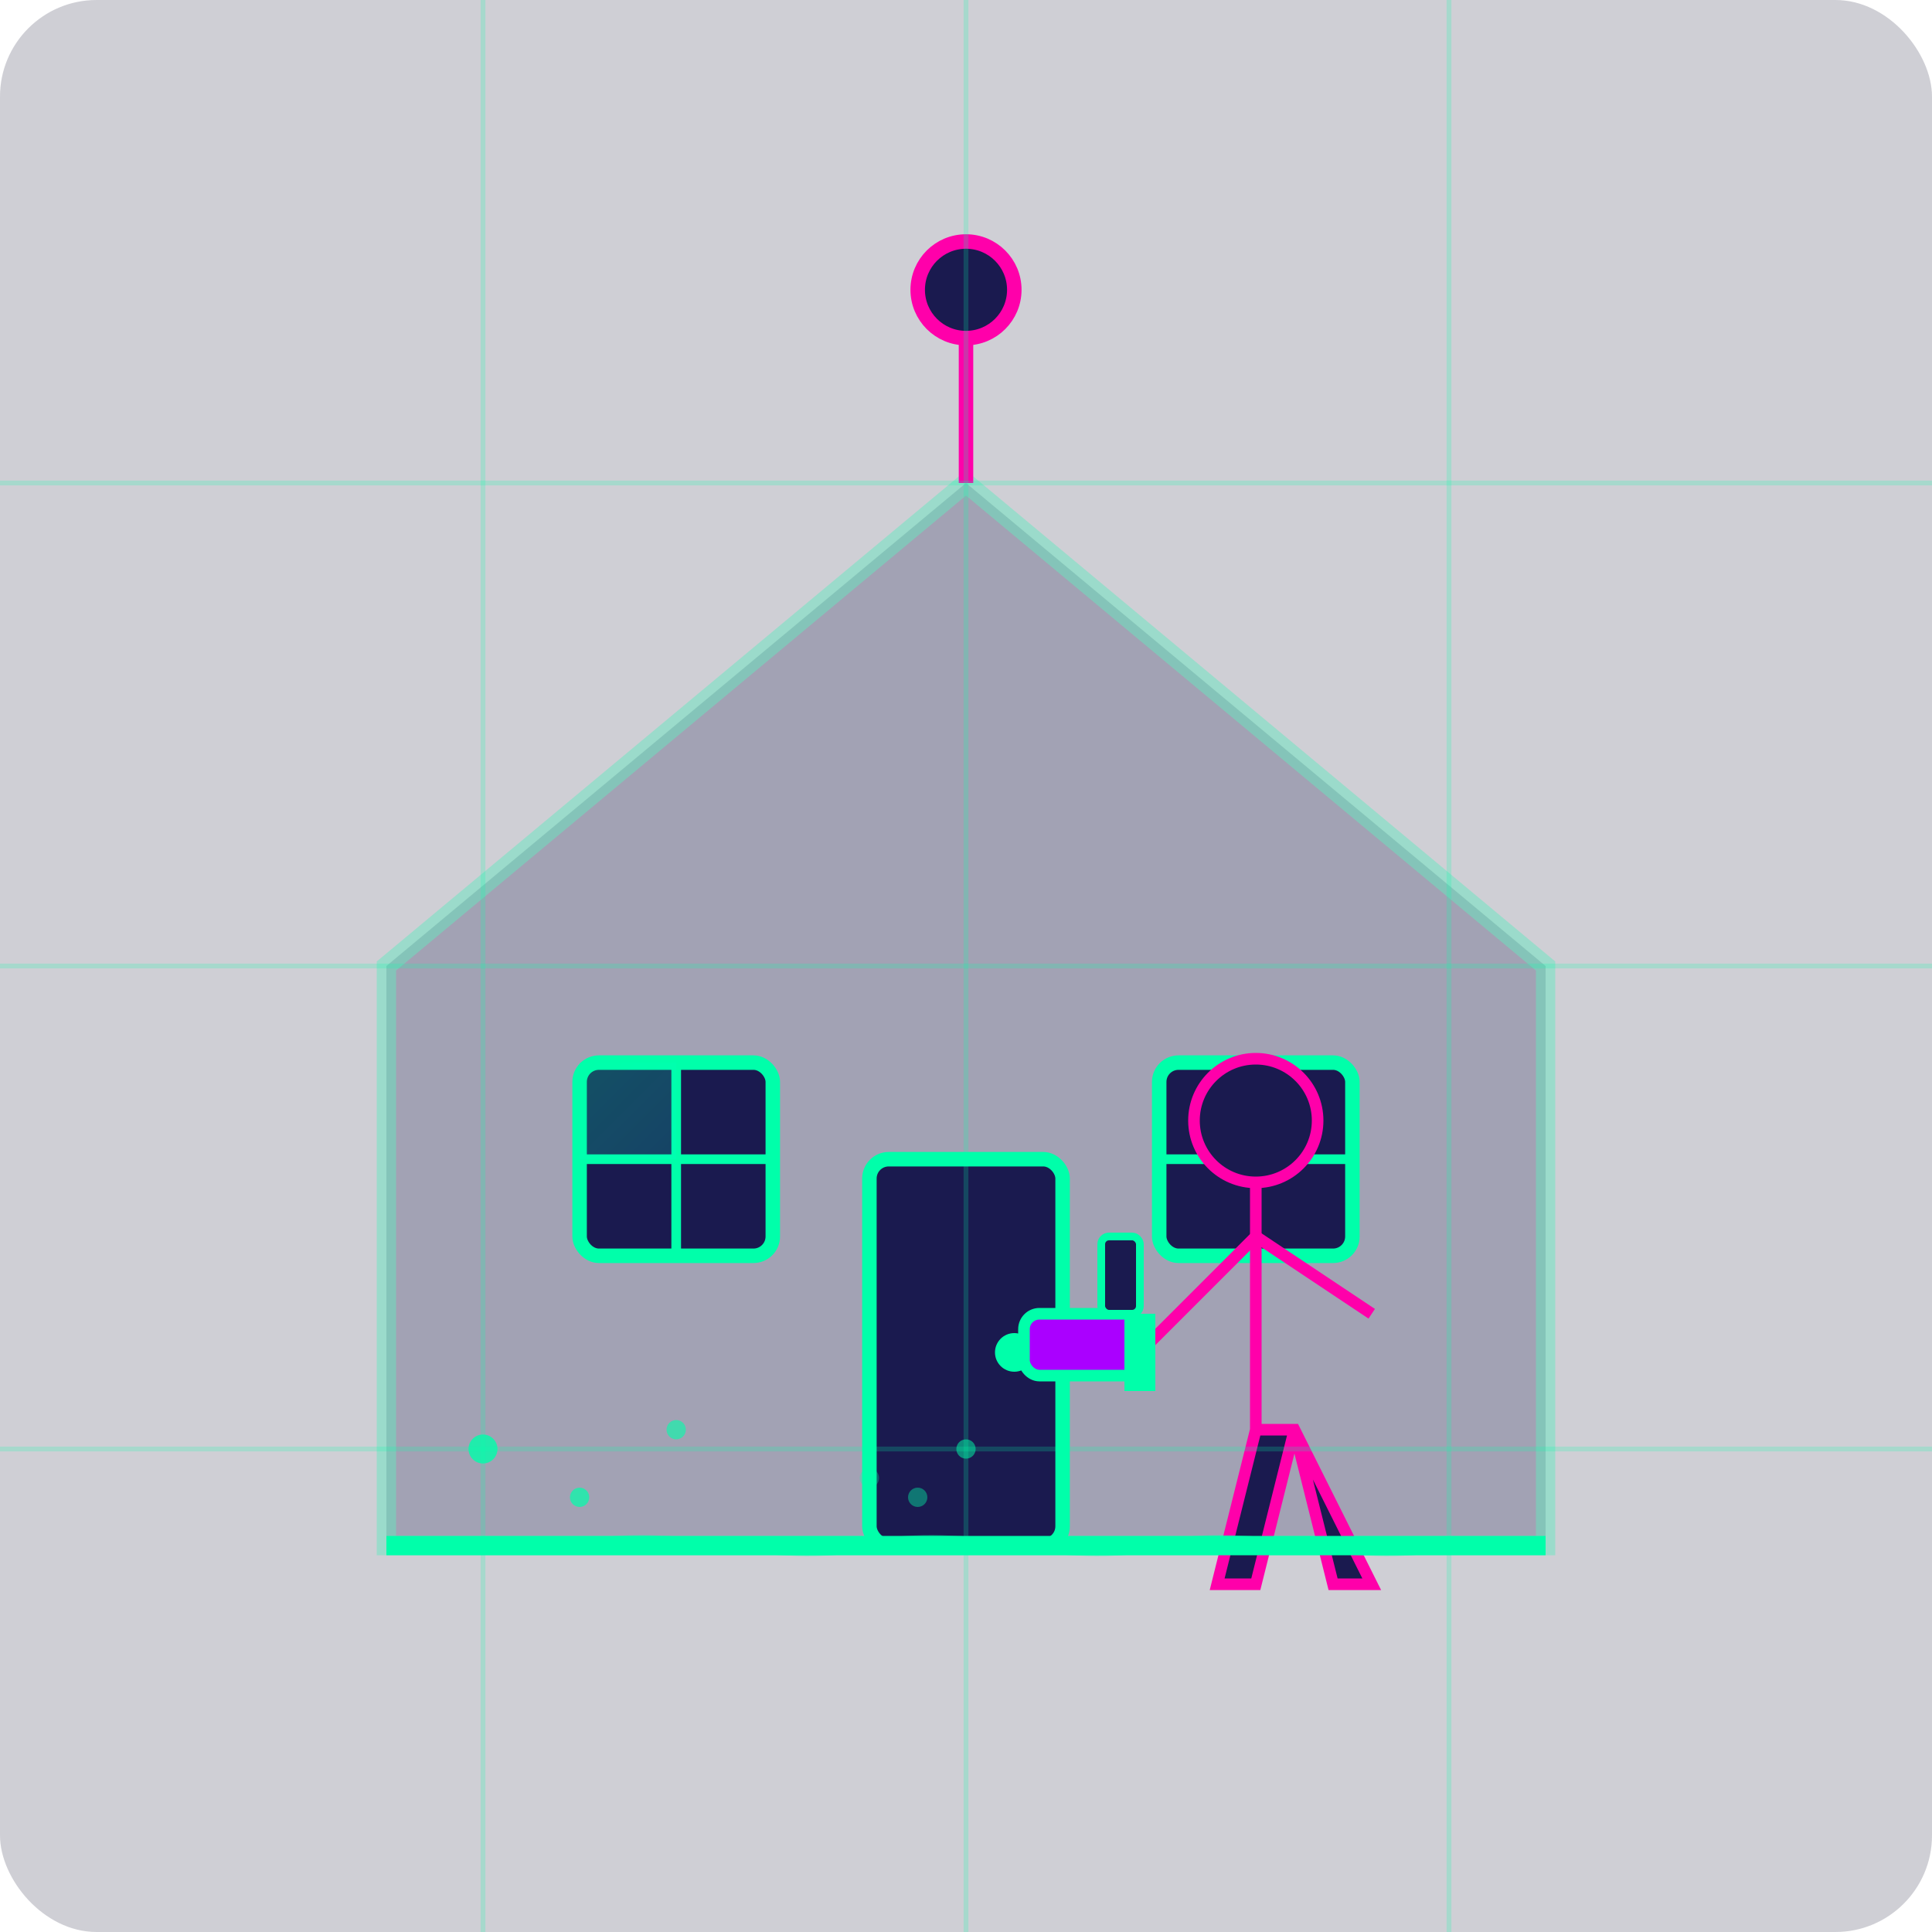 <svg width="200" height="200" viewBox="0 0 200 200" fill="none" xmlns="http://www.w3.org/2000/svg">
  <!-- Background -->
  <rect width="200" height="200" rx="10" fill="#0F0F2F" fill-opacity="0.2"/>
  
  <!-- Glow effects -->
  <defs>
    <filter id="glow1" x="-50%" y="-50%" width="200%" height="200%">
      <feGaussianBlur stdDeviation="2" result="blur"/>
      <feComposite in="SourceGraphic" in2="blur" operator="over"/>
    </filter>
    <linearGradient id="neonGradient" x1="0%" y1="0%" x2="100%" y2="100%">
      <stop offset="0%" stop-color="#00FFAA" stop-opacity="0.8"/>
      <stop offset="100%" stop-color="#00FFCC" stop-opacity="0.6"/>
    </linearGradient>
  </defs>
  
  <!-- House outline -->
  <path d="M40 100 L100 50 L160 100 L160 160 L40 160 Z" fill="#1A1A4F" stroke="#00FFAA" stroke-width="2" opacity="0.5" filter="url(#glow1)"/>
  
  <!-- Door -->
  <rect x="90" y="120" width="20" height="40" rx="2" fill="#1A1A4F" stroke="#00FFAA" stroke-width="1.5"/>
  <circle cx="105" cy="140" r="2" fill="#00FFAA"/>
  
  <!-- Windows -->
  <rect x="60" y="110" width="20" height="20" rx="2" fill="#1A1A4F" stroke="#00FFAA" stroke-width="1.5"/>
  <path d="M60 120 L80 120" stroke="#00FFAA" stroke-width="1"/>
  <path d="M70 110 L70 130" stroke="#00FFAA" stroke-width="1"/>
  
  <rect x="120" y="110" width="20" height="20" rx="2" fill="#1A1A4F" stroke="#00FFAA" stroke-width="1.5"/>
  <path d="M120 120 L140 120" stroke="#00FFAA" stroke-width="1"/>
  <path d="M130 110 L130 130" stroke="#00FFAA" stroke-width="1"/>
  
  <!-- Roof decoration -->
  <path d="M100 30 L100 50" stroke="#FF00AA" stroke-width="1.5"/>
  <circle cx="100" cy="30" r="5" fill="#1A1A4F" stroke="#FF00AA" stroke-width="1.5"/>
  
  <!-- Cleaning person -->
  <g transform="translate(130, 140) scale(0.8)">
    <!-- Head -->
    <circle cx="0" cy="-30" r="8" fill="#1A1A4F" stroke="#FF00AA" stroke-width="1.5"/>
    
    <!-- Body -->
    <path d="M0 -22 L0 10 L-5 30 L0 30 L5 10 L10 30 L15 30 L5 10 L0 10" fill="#1A1A4F" stroke="#FF00AA" stroke-width="1.5"/>
    
    <!-- Arms -->
    <path d="M0 -15 L-15 0" stroke="#FF00AA" stroke-width="1.5"/>
    <path d="M0 -15 L15 -5" stroke="#FF00AA" stroke-width="1.5"/>
    
    <!-- Vacuum cleaner -->
    <rect x="-30" y="-5" width="15" height="8" rx="2" fill="#AA00FF" stroke="#00FFAA" stroke-width="1.5"/>
    <rect x="-20" y="-15" width="5" height="10" rx="1" fill="#1A1A4F" stroke="#00FFAA" stroke-width="1"/>
    <path d="M-15 -5 L-15 5" stroke="#00FFAA" stroke-width="4"/>
  </g>
  
  <!-- Cleaning effects -->
  <g>
    <!-- Sparkles -->
    <circle cx="50" cy="150" r="1.5" fill="#00FFAA" opacity="0.8">
      <animate attributeName="opacity" values="0.8;0;0.8" dur="1.5s" repeatCount="indefinite"/>
      <animate attributeName="cy" values="150;145;150" dur="1.5s" repeatCount="indefinite"/>
    </circle>
    <circle cx="60" cy="155" r="1" fill="#00FFAA" opacity="0.7">
      <animate attributeName="opacity" values="0.7;0;0.7" dur="1.2s" repeatCount="indefinite"/>
      <animate attributeName="cy" values="155;150;155" dur="1.2s" repeatCount="indefinite"/>
    </circle>
    <circle cx="70" cy="148" r="1" fill="#00FFAA" opacity="0.6">
      <animate attributeName="opacity" values="0.6;0;0.6" dur="1.8s" repeatCount="indefinite"/>
      <animate attributeName="cy" values="148;143;148" dur="1.8s" repeatCount="indefinite"/>
    </circle>
  </g>
  
  <!-- Floor with cleaning pattern -->
  <path d="M40 160 L160 160" stroke="#00FFAA" stroke-width="2"/>
  <path d="M60 160 C70 158 80 162 90 160 C100 158 110 162 120 160 C130 158 140 162 150 160" stroke="#00FFAA" stroke-width="1" stroke-opacity="0.5">
    <animate attributeName="d" values="M60 160 C70 158 80 162 90 160 C100 158 110 162 120 160 C130 158 140 162 150 160;M60 160 C70 162 80 158 90 160 C100 162 110 158 120 160 C130 162 140 158 150 160;M60 160 C70 158 80 162 90 160 C100 158 110 162 120 160 C130 158 140 162 150 160" dur="5s" repeatCount="indefinite"/>
  </path>
  
  <!-- Window cleaning effect -->
  <rect x="60" y="110" width="10" height="10" fill="url(#neonGradient)" opacity="0.3">
    <animate attributeName="opacity" values="0.3;0.5;0.3" dur="2s" repeatCount="indefinite"/>
  </rect>
  
  <!-- Vacuum cleaner effect -->
  <g>
    <circle cx="100" cy="150" r="1" fill="#00FFAA" opacity="0.5">
      <animate attributeName="cx" values="100;105;100" dur="0.5s" repeatCount="indefinite"/>
    </circle>
    <circle cx="95" cy="155" r="1" fill="#00FFAA" opacity="0.4">
      <animate attributeName="cx" values="95;100;95" dur="0.7s" repeatCount="indefinite"/>
    </circle>
    <circle cx="90" cy="153" r="1" fill="#00FFAA" opacity="0.3">
      <animate attributeName="cx" values="90;95;90" dur="0.6s" repeatCount="indefinite"/>
    </circle>
  </g>
  
  <!-- Grid lines for futuristic effect -->
  <path d="M0 50 L200 50" stroke="#00FFAA" stroke-width="0.5" stroke-opacity="0.2"/>
  <path d="M0 100 L200 100" stroke="#00FFAA" stroke-width="0.5" stroke-opacity="0.2"/>
  <path d="M0 150 L200 150" stroke="#00FFAA" stroke-width="0.5" stroke-opacity="0.2"/>
  <path d="M50 0 L50 200" stroke="#00FFAA" stroke-width="0.5" stroke-opacity="0.2"/>
  <path d="M100 0 L100 200" stroke="#00FFAA" stroke-width="0.5" stroke-opacity="0.2"/>
  <path d="M150 0 L150 200" stroke="#00FFAA" stroke-width="0.5" stroke-opacity="0.2"/>
</svg>
